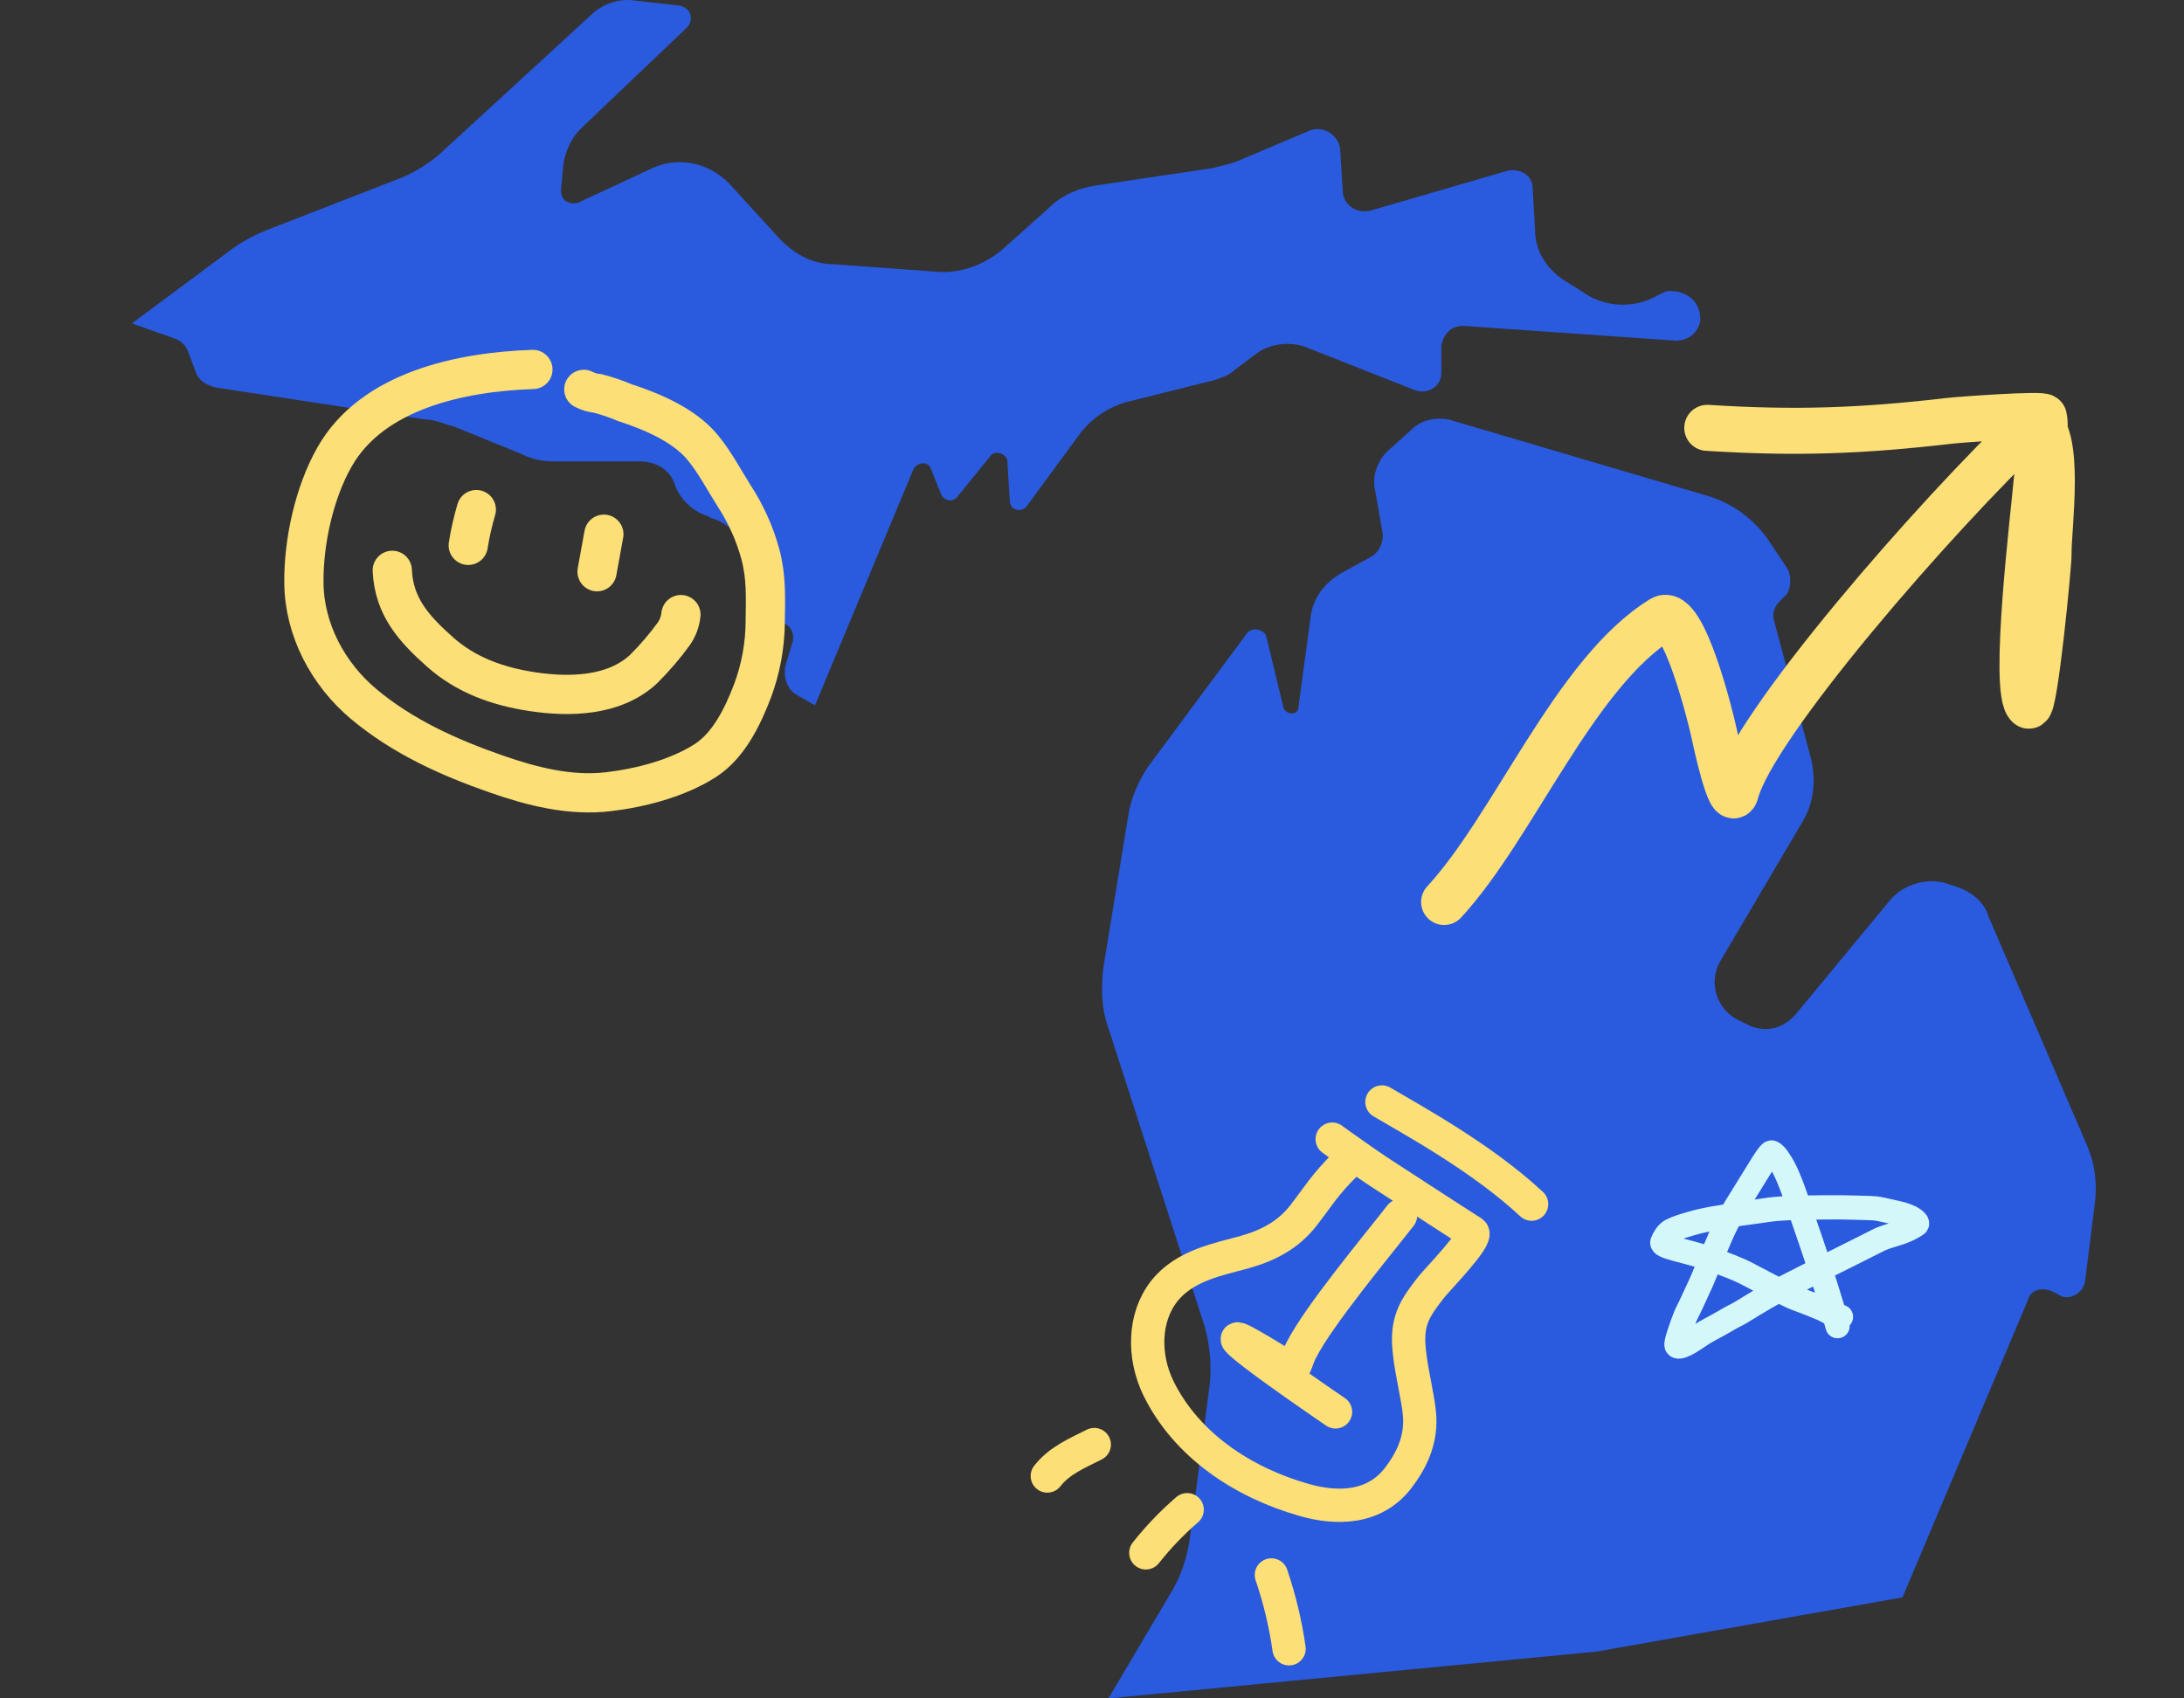 <svg width="540" height="420" viewBox="0 0 540 420" fill="none" xmlns="http://www.w3.org/2000/svg">
<rect x="0" y="0" width="540" height="420" fill="#333333" stroke="none"/>
<path d="M516.133 283.504C517.962 287.769 518.572 292.644 517.962 297.519L515.523 317.018C514.914 320.065 511.255 321.893 508.816 320.065L507.597 319.456C505.158 318.237 502.109 318.847 501.499 321.284L470.403 395.016L394.795 408.422L274.067 420L289.92 393.188C292.359 388.923 293.578 384.657 294.188 380.392L299.066 342.612C299.676 337.737 299.066 332.252 297.846 327.987L274.067 254.255C272.237 249.38 272.237 243.896 272.847 239.021L278.944 201.85C279.554 197.584 281.383 193.319 283.822 189.663L308.212 156.757C309.431 154.929 312.48 155.539 313.09 157.367L317.358 175.038C317.968 176.866 321.016 176.866 321.016 175.038L324.065 152.492C324.675 147.617 327.724 143.961 331.992 141.523L338.699 137.867C341.138 136.649 342.357 133.602 341.748 131.164L339.918 120.805C339.309 117.758 340.528 114.102 342.967 111.665L349.065 106.181C351.503 103.743 355.162 103.134 358.211 103.743L422.233 122.633C428.331 124.461 433.209 128.118 436.867 132.992L441.745 140.305C442.964 142.133 442.964 145.18 441.745 147.008L439.916 148.836C438.696 150.054 438.087 151.882 438.696 153.711L447.842 187.835C449.062 193.319 448.452 198.803 445.403 203.678L425.282 237.802C422.233 243.286 424.672 249.989 430.16 252.427L432.599 253.645C436.867 255.473 441.135 254.255 444.184 250.598L467.354 222.568C470.403 218.912 475.89 217.084 480.768 218.302L482.597 218.912C486.866 220.131 490.524 222.568 491.744 226.834L516.133 283.504Z" fill="#2A5ADE"/>
<path d="M420.403 78.76V79.369C419.794 82.416 417.355 84.244 414.306 84.244L361.868 80.588C358.82 80.588 356.991 82.416 356.381 85.463V92.165C356.381 95.822 352.722 97.65 349.674 96.431L323.455 86.072C319.187 84.244 313.699 84.853 310.041 87.9L305.163 91.556C303.943 92.775 302.114 93.384 300.285 93.993L278.334 99.478C274.066 100.696 270.408 103.134 267.359 106.79L253.945 125.071C252.725 126.899 249.677 126.289 249.677 123.852L249.067 114.102C249.067 112.274 246.018 111.055 244.799 112.884L236.872 122.633C235.652 124.461 233.213 123.852 232.604 122.024L230.165 115.93C229.555 114.102 227.116 114.102 225.897 115.93L201.507 174.429L197.239 171.991C194.8 170.773 193.581 167.726 194.19 164.679L196.019 158.585C196.629 155.539 194.19 153.101 191.142 154.32L188.703 155.539C186.873 156.148 184.434 154.929 185.044 153.101L185.654 142.133C186.264 136.039 181.995 129.946 175.898 128.118L174.679 127.508C171.02 126.289 167.971 123.243 166.752 119.586C165.533 115.93 161.874 114.102 158.216 114.102H136.875C133.826 114.102 131.387 113.493 128.948 112.274L112.485 105.571C110.046 104.962 107.607 103.743 105.168 103.743L53.34 95.822C50.901 95.212 49.072 93.993 48.463 92.165L46.633 87.29C46.024 85.462 44.804 84.244 42.975 83.634L32.609 79.978L56.389 62.307C59.438 59.869 63.096 58.041 66.145 56.823L99.071 44.026C102.12 42.807 105.168 40.979 108.217 38.542L146.021 3.808C149.07 0.762 153.338 -0.457 156.996 0.152L167.971 1.371C171.02 1.98 171.63 5.027 169.801 6.855L143.582 31.839C141.143 34.276 139.923 37.323 139.314 40.37L138.704 47.073C138.704 49.51 140.533 50.729 142.972 50.12L161.264 41.589C167.971 38.542 175.288 40.37 180.166 45.245L192.971 59.26C196.629 62.916 200.897 65.354 206.385 65.354L231.384 67.182C237.482 67.791 243.579 65.354 247.847 61.697L259.432 51.338C262.481 48.292 266.749 46.464 271.017 45.854L299.675 41.589C302.114 40.979 305.163 40.37 307.602 39.151L323.455 32.448C327.113 30.62 331.382 33.667 331.382 37.323L331.991 47.073C331.991 50.729 335.65 53.166 339.308 51.948L372.844 42.198C375.892 41.589 378.941 43.417 378.941 46.464L379.551 56.823C379.551 61.697 381.99 65.963 386.258 69.01L391.136 72.057C396.014 75.713 402.721 76.322 408.209 73.885L411.867 72.057C416.745 71.447 420.403 74.494 420.403 78.76Z" fill="#2A5ADE"/>
<path d="M131.765 91.365C114.233 91.951 92.146 96.43 82.736 112.965C77.663 121.841 75.034 134.085 75.139 144.108C75.229 155.73 81.128 166.749 89.956 174.134C99.624 182.207 110.924 187.298 122.739 191.42C131.598 194.508 140.959 196.898 150.445 195.784C158.446 194.84 167.573 192.461 174.396 188.078C180.211 184.35 183.671 177.109 186.06 170.862C188.125 165.333 189.19 159.483 189.205 153.584C189.287 147.834 189.514 142.66 187.997 137.021C186.611 131.951 184.446 127.127 181.581 122.719C178.981 118.623 176.742 114.267 173.627 110.528C169.059 105.064 161.134 101.732 154.5 99.571C152.331 98.656 150.1 97.898 147.822 97.303C146.608 97.197 145.428 96.852 144.349 96.288" stroke="#FCDF76" stroke-width="9.7" stroke-linecap="round"/>
<path d="M117.769 126.019C116.912 128.92 116.246 131.873 115.774 134.861" stroke="#FCDF76" stroke-width="9.7" stroke-linecap="round"/>
<path d="M149.307 132.109L147.622 141.381" stroke="#FCDF76" stroke-width="9.7" stroke-linecap="round"/>
<path d="M96.992 141.039C97.398 150.032 102.324 155.462 108.772 161.206C115.22 166.949 122.986 169.715 131.505 171.028C140.844 172.451 151.878 172.204 159.118 165.468C161.86 162.746 164.376 159.808 166.643 156.681C167.599 155.283 168.19 153.67 168.362 151.987" stroke="#FCDF76" stroke-width="9.7" stroke-linecap="round"/>
<path d="M357.064 223.059C374.376 204.338 389.307 166.331 410.902 153.044C416.303 149.721 423.245 178.601 423.743 181.028C424.138 182.956 427.954 200.639 429.197 195.902C433.552 179.306 478.207 127.853 503.019 104.333C509.998 105.984 506.329 131.654 506.525 136.769C506.613 139.064 503.044 175.714 501.569 174.484C497.471 171.066 502.988 126.057 503.519 119.456C503.847 115.379 506.289 107.07 505.356 103.111C505.164 102.296 484.786 103.748 482.263 104.042C460.283 106.597 444.103 107.196 422.127 105.803" stroke="#FCDF76" stroke-width="11.38" stroke-linecap="round"/>
<path d="M332.702 287.884C327.526 292.961 325.863 295.981 322.216 300.655C318.569 305.329 313.67 307.976 307.672 309.658C301.675 311.341 292.908 312.818 287.832 319.323C282.757 325.827 282.591 335.427 286.442 343.338C293.371 357.408 307.319 366.608 322.36 370.899C327.529 372.379 338.648 374.532 345.623 365.594C352.597 356.656 351.081 349.928 350.489 346.191C349.722 341.739 348.618 337.027 348.329 332.655C347.944 326.182 350.077 323.177 353.959 318.202C355.322 316.455 365.61 305.963 364.046 304.756C356.247 299.78 348.535 294.718 340.807 289.7C339.01 288.545 330.619 282.649 329.391 281.702" stroke="#FCDF76" stroke-width="8.236" stroke-linecap="round"/>
<path d="M346.283 300.608C340.329 308.24 326.116 325.273 321.712 333.928C319.478 338.298 321.054 339.707 315.878 336.619C315.019 336.091 303.028 328.63 306.568 331.941C310.793 335.954 330.211 349.146 330.211 349.146" stroke="#FCDF76" stroke-width="8.236" stroke-linecap="round"/>
<path d="M378.691 297.773C366.369 286.29 349.531 277.157 341.688 272.509" stroke="#FCDF76" stroke-width="8.236" stroke-linecap="round"/>
<path d="M293.526 373.339C289.79 376.563 286.369 380.135 283.31 384.006" stroke="#FCDF76" stroke-width="8.236" stroke-linecap="round"/>
<path d="M270.563 357.23C266.3 359.372 261.93 361.182 258.948 365.007" stroke="#FCDF76" stroke-width="8.236" stroke-linecap="round"/>
<path d="M314.355 389.472C316.378 395.407 317.84 401.521 318.723 407.734" stroke="#FCDF76" stroke-width="8.236" stroke-linecap="round"/>
<path d="M454.338 327.947C453.967 326.617 453.59 325.077 451.546 318.509C449.76 312.771 446.161 302.25 444.205 296.628C441.847 289.849 440.846 288.42 439.999 287.071C439.268 285.905 438.593 285.149 438.032 285.004C437.405 284.842 434.772 289.523 430.93 295.662C428.427 299.663 427.067 301.934 425.286 306.052C424.282 308.376 423.315 310.668 421.164 315.883C420.325 317.917 419.103 320.347 418.298 322.185C417.775 323.382 417.129 324.487 416.658 325.64C416.2 326.761 415.723 328.132 415.205 329.716C414.649 331.419 414.406 332.263 414.546 332.742C414.613 332.973 414.963 333.031 415.246 332.985C417.329 332.646 419.929 330.256 422.691 328.817C425.537 327.333 427.899 325.84 429.025 325.31C430.492 324.62 433.231 322.777 435.116 321.713C435.594 321.444 436.234 320.952 439.909 319.044C443.585 317.137 450.266 313.812 453.847 312.004C459.299 309.252 462.488 307.703 464.314 306.743C465.626 306.053 467.358 305.59 469.466 304.92C471.851 304.163 473.457 303.094 473.879 302.807C474.076 302.674 474.023 302.331 473.791 302.089C472.136 300.364 469.248 300.022 465.089 299.066C463.293 298.653 462.029 298.775 458.171 298.631C454.779 298.505 448.466 298.582 444.659 298.677C438.019 298.843 436.346 299.348 435.081 299.494C433.247 299.704 432.128 299.924 430.909 300.069C429.11 300.284 427.629 300.598 426.503 300.837C425.391 301.072 424.254 301.173 422.848 301.46C421.439 301.747 420.317 301.939 418.165 302.563C416.398 303.074 414.699 303.569 413.286 304.29C412.212 304.838 411.504 306.062 411.032 307.167C410.52 308.367 416.246 309.125 422.355 311.147C426.141 312.401 429.676 313.835 431.507 314.749C433.042 315.516 435.385 316.806 437.553 317.916C439.413 318.868 440.553 319.403 441.913 320.124C443.127 320.768 444.861 321.418 446.318 321.948C448.136 322.609 449.271 323.145 450.63 323.675C451.804 324.3 452.926 324.873 454.099 325.355C454.428 325.451 454.799 325.546 455.182 325.644" stroke="#D4F7F9" stroke-width="6" stroke-linecap="round"/>
</svg>
